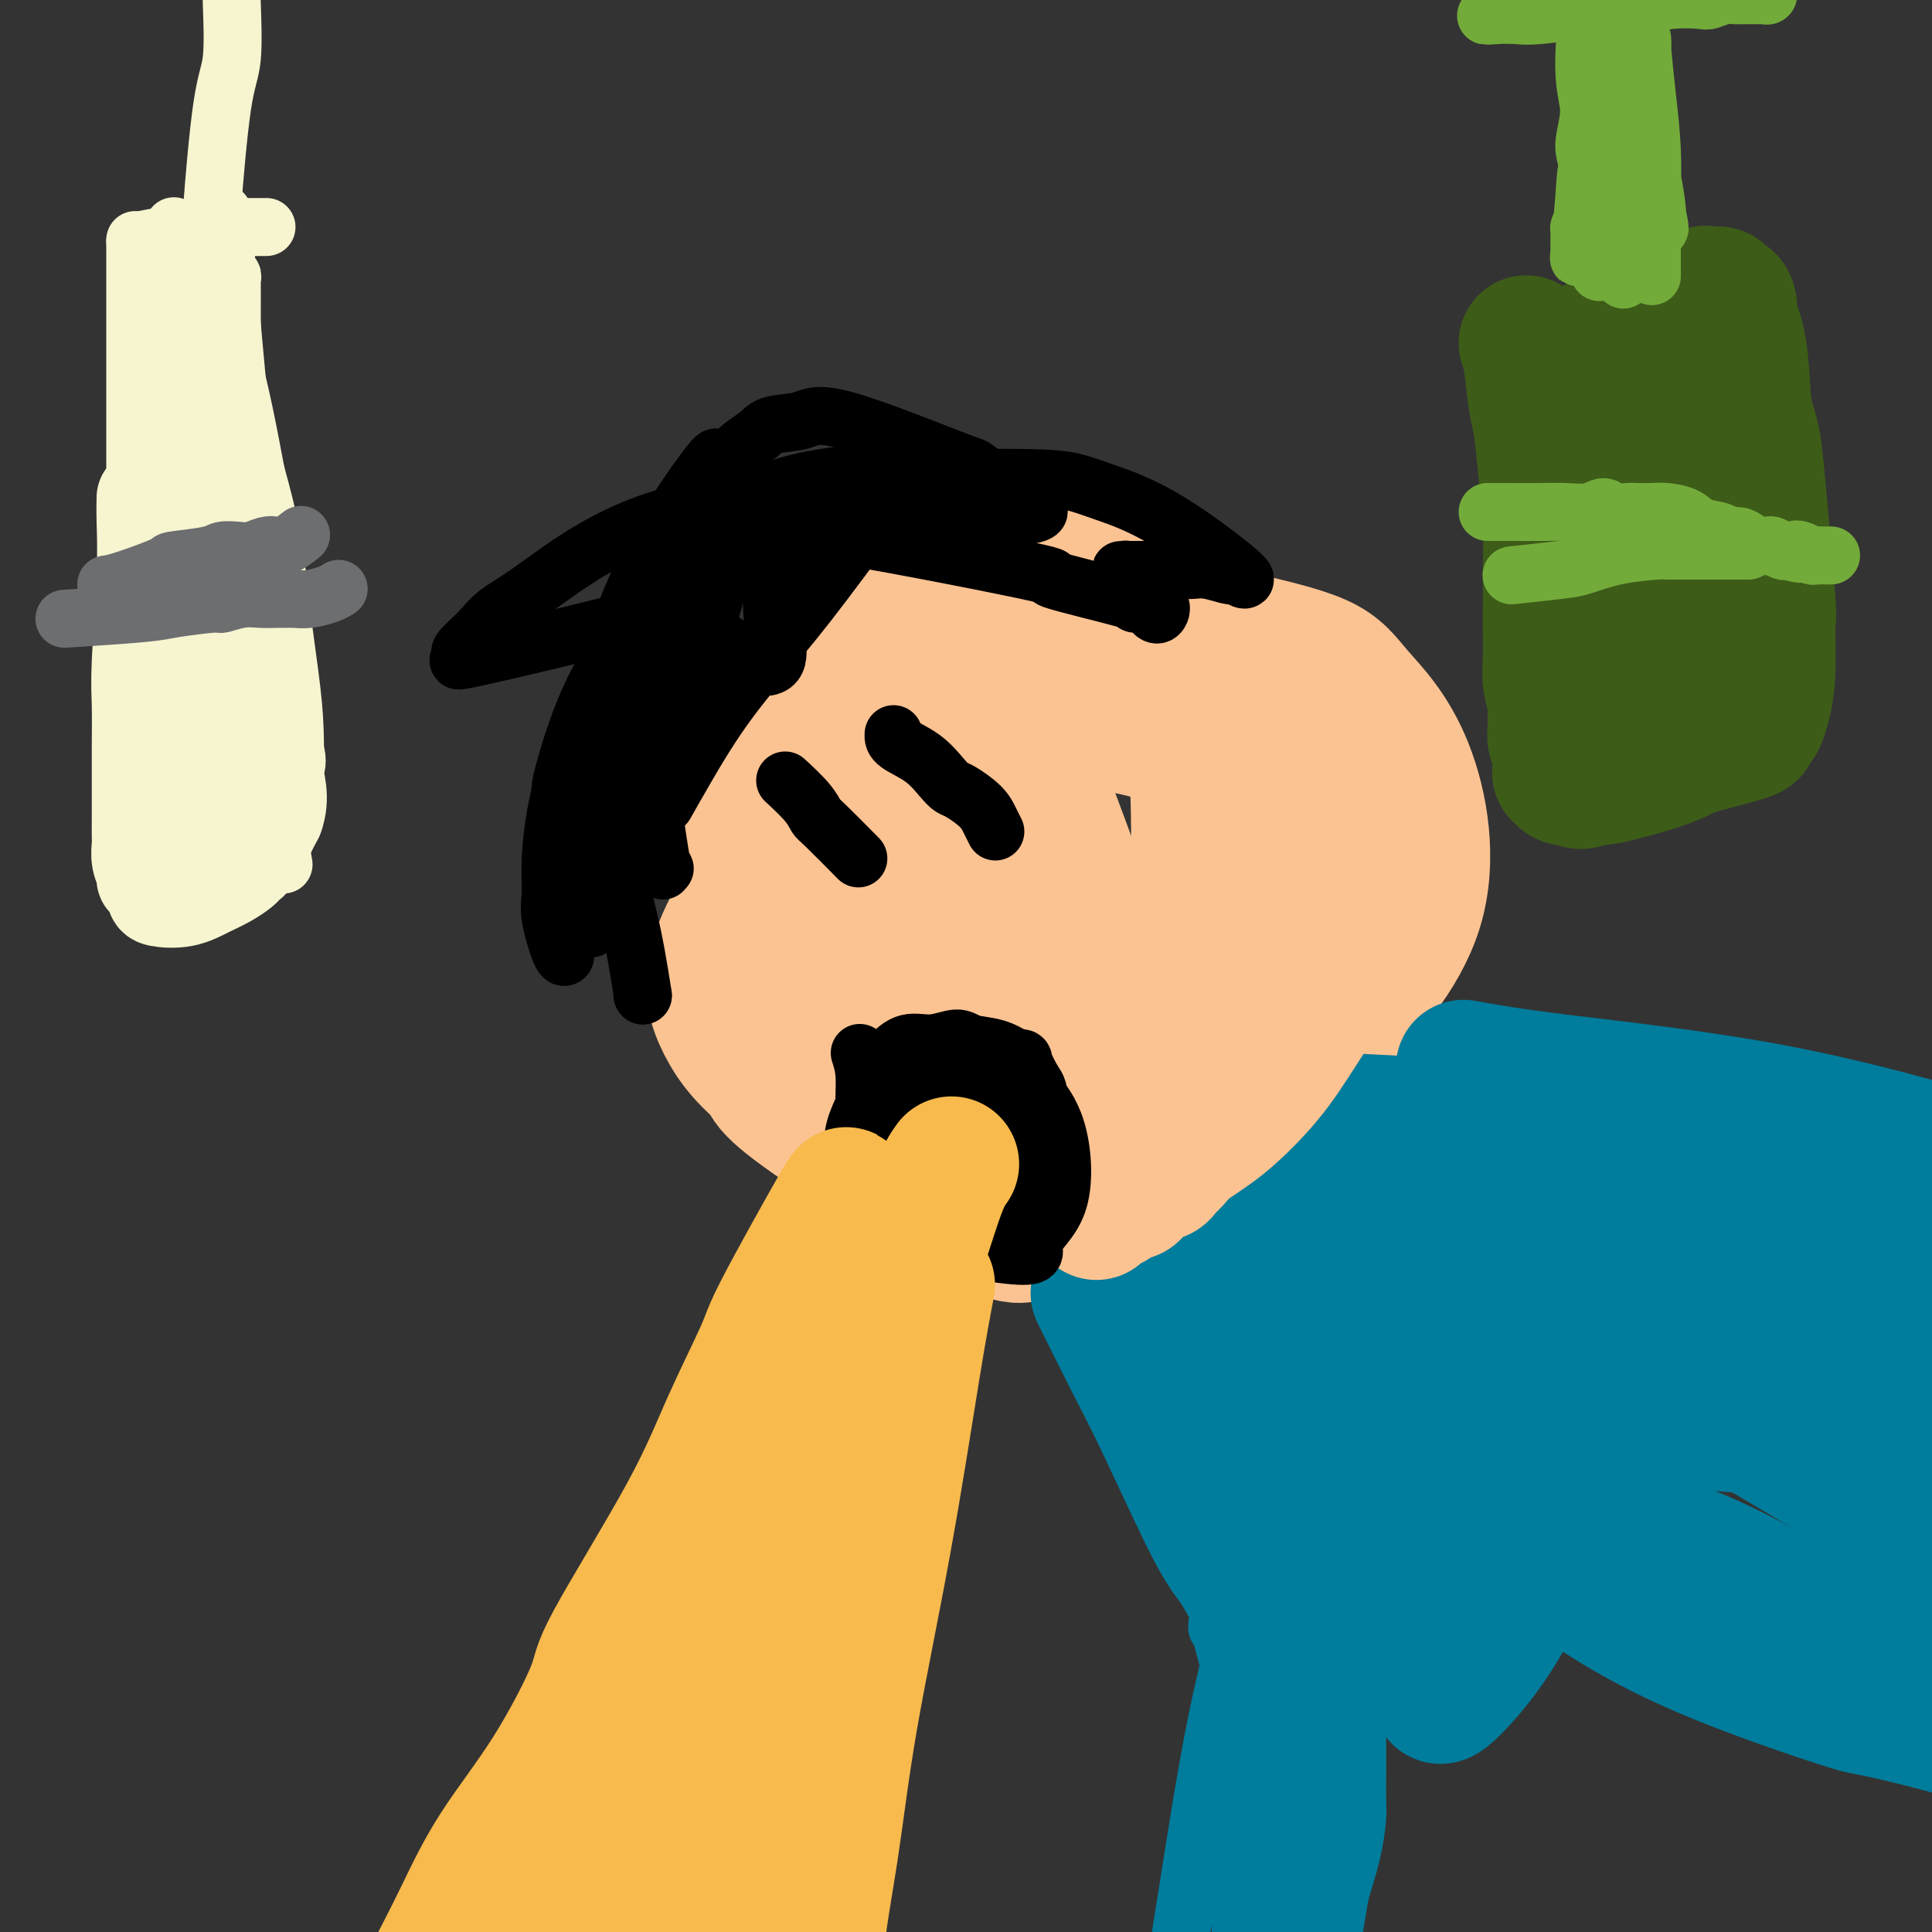 <svg viewBox='0 0 400 400' version='1.1' xmlns='http://www.w3.org/2000/svg' xmlns:xlink='http://www.w3.org/1999/xlink'><rect x="0" y="0" width="400" height="400" fill="#333333" stroke="none"/><g fill='none' stroke='#FCC392' stroke-width='28' stroke-linecap='round' stroke-linejoin='round'><path d='M184,149c-0.957,8.611 -1.914,17.223 -2,26c-0.086,8.777 0.699,17.721 2,26c1.301,8.279 3.120,15.895 4,20c0.880,4.105 0.823,4.698 2,7c1.177,2.302 3.589,6.311 5,9c1.411,2.689 1.822,4.057 4,6c2.178,1.943 6.124,4.462 9,6c2.876,1.538 4.682,2.096 7,1c2.318,-1.096 5.148,-3.846 7,-11c1.852,-7.154 2.725,-18.713 3,-28c0.275,-9.287 -0.047,-16.303 -1,-22c-0.953,-5.697 -2.537,-10.074 -4,-14c-1.463,-3.926 -2.805,-7.401 -4,-11c-1.195,-3.599 -2.243,-7.324 -3,-9c-0.757,-1.676 -1.223,-1.304 -2,-2c-0.777,-0.696 -1.864,-2.460 -3,-4c-1.136,-1.540 -2.319,-2.856 -4,-4c-1.681,-1.144 -3.860,-2.116 -6,-3c-2.140,-0.884 -4.242,-1.682 -7,-1c-2.758,0.682 -6.172,2.843 -10,6c-3.828,3.157 -8.069,7.312 -11,16c-2.931,8.688 -4.552,21.911 -5,29c-0.448,7.089 0.276,8.045 1,9'/><path d='M166,201c1.578,10.522 7.523,17.829 11,22c3.477,4.171 4.485,5.208 6,6c1.515,0.792 3.535,1.340 5,2c1.465,0.660 2.375,1.433 6,2c3.625,0.567 9.966,0.928 13,1c3.034,0.072 2.760,-0.143 5,-2c2.240,-1.857 6.995,-5.354 14,-9c7.005,-3.646 16.261,-7.439 20,-24c3.739,-16.561 1.963,-45.890 0,-60c-1.963,-14.110 -4.112,-13.003 -6,-14c-1.888,-0.997 -3.516,-4.099 -5,-6c-1.484,-1.901 -2.825,-2.600 -4,-4c-1.175,-1.400 -2.185,-3.501 -6,-4c-3.815,-0.499 -10.436,0.603 -14,1c-3.564,0.397 -4.071,0.087 -9,3c-4.929,2.913 -14.281,9.049 -22,16c-7.719,6.951 -13.803,14.717 -18,23c-4.197,8.283 -6.505,17.082 -8,25c-1.495,7.918 -2.178,14.956 -1,22c1.178,7.044 4.216,14.094 5,18c0.784,3.906 -0.685,4.668 8,11c8.685,6.332 27.525,18.233 37,23c9.475,4.767 9.586,2.399 13,0c3.414,-2.399 10.132,-4.829 16,-9c5.868,-4.171 10.888,-10.085 14,-25c3.112,-14.915 4.318,-38.833 4,-51c-0.318,-12.167 -2.159,-12.584 -4,-13'/><path d='M246,155c-1.029,-2.964 -1.601,-3.875 -2,-5c-0.399,-1.125 -0.626,-2.464 -1,-3c-0.374,-0.536 -0.895,-0.267 -2,-1c-1.105,-0.733 -2.793,-2.467 -8,-4c-5.207,-1.533 -13.933,-2.865 -27,3c-13.067,5.865 -30.477,18.927 -39,26c-8.523,7.073 -8.160,8.158 -9,10c-0.840,1.842 -2.884,4.443 -5,8c-2.116,3.557 -4.306,8.070 -5,12c-0.694,3.930 0.107,7.275 2,11c1.893,3.725 4.878,7.829 11,12c6.122,4.171 15.379,8.408 25,11c9.621,2.592 19.604,3.538 28,4c8.396,0.462 15.204,0.438 21,0c5.796,-0.438 10.579,-1.292 14,-2c3.421,-0.708 5.479,-1.271 7,-1c1.521,0.271 2.503,1.376 5,-4c2.497,-5.376 6.507,-17.234 8,-24c1.493,-6.766 0.468,-8.440 0,-12c-0.468,-3.560 -0.380,-9.008 -1,-13c-0.620,-3.992 -1.946,-6.529 -3,-9c-1.054,-2.471 -1.834,-4.875 -3,-7c-1.166,-2.125 -2.717,-3.971 -5,-6c-2.283,-2.029 -5.296,-4.240 -9,-6c-3.704,-1.760 -8.098,-3.071 -12,-4c-3.902,-0.929 -7.314,-1.478 -11,-1c-3.686,0.478 -7.648,1.984 -10,3c-2.352,1.016 -3.095,1.543 -5,5c-1.905,3.457 -4.973,9.845 -6,15c-1.027,5.155 -0.014,9.078 1,13'/><path d='M205,186c2.069,5.412 6.741,12.443 9,16c2.259,3.557 2.107,3.639 5,6c2.893,2.361 8.833,7.002 15,11c6.167,3.998 12.561,7.353 16,9c3.439,1.647 3.925,1.588 5,2c1.075,0.412 2.741,1.297 6,2c3.259,0.703 8.112,1.223 13,-5c4.888,-6.223 9.811,-19.191 12,-30c2.189,-10.809 1.644,-19.459 -3,-29c-4.644,-9.541 -13.388,-19.972 -18,-24c-4.612,-4.028 -5.092,-1.654 -8,-1c-2.908,0.654 -8.242,-0.412 -12,-1c-3.758,-0.588 -5.939,-0.697 -11,1c-5.061,1.697 -13.001,5.200 -18,8c-4.999,2.800 -7.056,4.896 -10,8c-2.944,3.104 -6.774,7.217 -9,11c-2.226,3.783 -2.849,7.238 -3,11c-0.151,3.762 0.170,7.831 1,11c0.830,3.169 2.171,5.436 5,8c2.829,2.564 7.148,5.423 13,8c5.852,2.577 13.239,4.870 20,6c6.761,1.130 12.897,1.097 18,1c5.103,-0.097 9.171,-0.257 13,-1c3.829,-0.743 7.417,-2.069 9,-2c1.583,0.069 1.161,1.535 5,-2c3.839,-3.535 11.937,-12.069 15,-22c3.063,-9.931 1.089,-21.260 -2,-29c-3.089,-7.740 -7.293,-11.892 -10,-15c-2.707,-3.108 -3.916,-5.174 -8,-7c-4.084,-1.826 -11.042,-3.413 -18,-5'/><path d='M255,132c-8.488,-0.902 -20.707,-0.656 -27,0c-6.293,0.656 -6.659,1.721 -10,4c-3.341,2.279 -9.655,5.770 -14,9c-4.345,3.230 -6.720,6.197 -9,10c-2.280,3.803 -4.465,8.440 -6,13c-1.535,4.560 -2.420,9.042 -1,15c1.420,5.958 5.144,13.391 9,18c3.856,4.609 7.843,6.393 12,9c4.157,2.607 8.483,6.037 13,8c4.517,1.963 9.223,2.460 13,3c3.777,0.540 6.624,1.122 8,2c1.376,0.878 1.281,2.052 4,0c2.719,-2.052 8.251,-7.331 11,-16c2.749,-8.669 2.714,-20.728 2,-28c-0.714,-7.272 -2.105,-9.758 -3,-12c-0.895,-2.242 -1.292,-4.239 -2,-6c-0.708,-1.761 -1.727,-3.286 -2,-4c-0.273,-0.714 0.199,-0.617 0,-1c-0.199,-0.383 -1.070,-1.245 -4,-3c-2.930,-1.755 -7.920,-4.402 -13,-6c-5.080,-1.598 -10.248,-2.146 -15,-1c-4.752,1.146 -9.086,3.985 -13,6c-3.914,2.015 -7.409,3.204 -10,8c-2.591,4.796 -4.280,13.197 -5,17c-0.720,3.803 -0.471,3.008 0,5c0.471,1.992 1.165,6.771 2,10c0.835,3.229 1.811,4.907 5,7c3.189,2.093 8.589,4.602 12,6c3.411,1.398 4.832,1.685 8,2c3.168,0.315 8.084,0.657 13,1'/><path d='M233,208c6.569,-0.972 12.492,-4.900 16,-11c3.508,-6.100 4.600,-14.370 5,-19c0.400,-4.630 0.107,-5.619 0,-7c-0.107,-1.381 -0.029,-3.155 0,-4c0.029,-0.845 0.008,-0.763 0,-1c-0.008,-0.237 -0.002,-0.795 0,-1c0.002,-0.205 0.001,-0.059 0,0c-0.001,0.059 -0.000,0.029 0,0'/></g>
<g fill='none' stroke='#007C9C' stroke-width='28' stroke-linecap='round' stroke-linejoin='round'><path d='M228,269c-0.539,-1.091 -1.079,-2.182 0,0c1.079,2.182 3.776,7.635 6,12c2.224,4.365 3.975,7.640 7,14c3.025,6.360 7.322,15.804 10,21c2.678,5.196 3.736,6.144 5,8c1.264,1.856 2.735,4.619 4,7c1.265,2.381 2.324,4.381 3,6c0.676,1.619 0.970,2.857 1,4c0.030,1.143 -0.203,2.193 0,3c0.203,0.807 0.843,1.373 1,2c0.157,0.627 -0.168,1.316 0,2c0.168,0.684 0.830,1.363 1,2c0.170,0.637 -0.152,1.231 0,2c0.152,0.769 0.776,1.711 1,2c0.224,0.289 0.046,-0.077 0,0c-0.046,0.077 0.040,0.595 0,1c-0.040,0.405 -0.207,0.696 0,1c0.207,0.304 0.786,0.620 1,1c0.214,0.380 0.061,0.823 0,1c-0.061,0.177 -0.031,0.089 0,0'/><path d='M268,358c0.709,3.248 -0.020,0.869 0,0c0.020,-0.869 0.789,-0.229 1,0c0.211,0.229 -0.136,0.047 0,0c0.136,-0.047 0.755,0.040 1,0c0.245,-0.040 0.117,-0.207 0,0c-0.117,0.207 -0.224,0.787 0,1c0.224,0.213 0.778,0.057 1,0c0.222,-0.057 0.111,-0.015 0,0c-0.111,0.015 -0.222,0.004 0,0c0.222,-0.004 0.778,-0.001 1,0c0.222,0.001 0.111,0.001 0,0'/><path d='M272,359c0.845,0.110 0.959,-0.115 1,0c0.041,0.115 0.011,0.570 0,1c-0.011,0.430 -0.002,0.836 0,1c0.002,0.164 -0.001,0.085 0,1c0.001,0.915 0.008,2.825 0,5c-0.008,2.175 -0.029,4.616 0,6c0.029,1.384 0.109,1.710 0,3c-0.109,1.290 -0.406,3.543 -1,6c-0.594,2.457 -1.483,5.118 -2,7c-0.517,1.882 -0.661,2.985 -1,5c-0.339,2.015 -0.874,4.942 -1,7c-0.126,2.058 0.159,3.246 0,5c-0.159,1.754 -0.760,4.072 -1,5c-0.240,0.928 -0.120,0.464 0,0'/><path d='M244,258c0.194,0.946 0.389,1.891 3,7c2.611,5.109 7.639,14.381 10,19c2.361,4.619 2.057,4.585 2,5c-0.057,0.415 0.134,1.279 2,4c1.866,2.721 5.406,7.298 7,9c1.594,1.702 1.243,0.528 2,2c0.757,1.472 2.622,5.589 4,8c1.378,2.411 2.268,3.117 3,4c0.732,0.883 1.305,1.945 2,3c0.695,1.055 1.511,2.104 2,3c0.489,0.896 0.652,1.639 1,2c0.348,0.361 0.882,0.338 1,1c0.118,0.662 -0.181,2.007 0,3c0.181,0.993 0.842,1.634 1,2c0.158,0.366 -0.188,0.456 0,1c0.188,0.544 0.912,1.541 1,2c0.088,0.459 -0.458,0.378 0,2c0.458,1.622 1.919,4.946 1,1c-0.919,-3.946 -4.218,-15.162 -6,-20c-1.782,-4.838 -2.048,-3.297 -3,-5c-0.952,-1.703 -2.589,-6.650 -4,-10c-1.411,-3.350 -2.595,-5.104 -4,-7c-1.405,-1.896 -3.032,-3.933 -4,-5c-0.968,-1.067 -1.277,-1.162 -2,-2c-0.723,-0.838 -1.862,-2.419 -3,-4'/><path d='M260,283c-2.362,-3.424 -1.768,-2.985 -2,-3c-0.232,-0.015 -1.289,-0.485 -2,-1c-0.711,-0.515 -1.074,-1.074 -1,-1c0.074,0.074 0.586,0.780 0,0c-0.586,-0.780 -2.271,-3.047 -1,0c1.271,3.047 5.497,11.406 9,18c3.503,6.594 6.283,11.422 9,16c2.717,4.578 5.372,8.904 8,13c2.628,4.096 5.231,7.960 8,12c2.769,4.040 5.706,8.256 7,10c1.294,1.744 0.944,1.016 1,1c0.056,-0.016 0.516,0.681 1,1c0.484,0.319 0.992,0.260 1,1c0.008,0.740 -0.485,2.279 2,0c2.485,-2.279 7.946,-8.376 12,-16c4.054,-7.624 6.700,-16.775 8,-23c1.300,-6.225 1.253,-9.525 1,-13c-0.253,-3.475 -0.711,-7.125 -1,-9c-0.289,-1.875 -0.407,-1.973 -1,-3c-0.593,-1.027 -1.660,-2.981 -2,-4c-0.340,-1.019 0.047,-1.101 0,-1c-0.047,0.101 -0.527,0.387 -1,0c-0.473,-0.387 -0.939,-1.446 -1,-2c-0.061,-0.554 0.284,-0.603 0,-1c-0.284,-0.397 -1.195,-1.141 -1,0c0.195,1.141 1.497,4.168 3,7c1.503,2.832 3.207,5.471 6,9c2.793,3.529 6.675,7.950 9,11c2.325,3.050 3.093,4.729 4,6c0.907,1.271 1.954,2.136 3,3'/><path d='M339,314c5.263,6.654 6.421,5.788 9,7c2.579,1.212 6.580,4.500 10,7c3.420,2.500 6.259,4.211 8,5c1.741,0.789 2.384,0.655 3,1c0.616,0.345 1.204,1.170 3,2c1.796,0.830 4.799,1.666 6,2c1.201,0.334 0.601,0.167 0,0'/><path d='M274,287c9.411,4.278 18.821,8.555 28,13c9.179,4.445 18.126,9.056 27,13c8.874,3.944 17.673,7.221 24,10c6.327,2.779 10.180,5.059 14,7c3.820,1.941 7.605,3.542 11,5c3.395,1.458 6.398,2.773 9,4c2.602,1.227 4.802,2.368 8,4c3.198,1.632 7.393,3.757 10,5c2.607,1.243 3.625,1.604 4,2c0.375,0.396 0.107,0.827 0,1c-0.107,0.173 -0.054,0.086 0,0'/><path d='M250,294c11.845,5.780 23.690,11.560 35,16c11.310,4.440 22.085,7.540 30,11c7.915,3.460 12.968,7.279 19,11c6.032,3.721 13.042,7.343 22,11c8.958,3.657 19.864,7.348 25,9c5.136,1.652 4.500,1.266 8,2c3.500,0.734 11.134,2.589 16,4c4.866,1.411 6.964,2.380 8,3c1.036,0.620 1.010,0.891 1,1c-0.010,0.109 -0.005,0.054 0,0'/><path d='M258,262c13.445,0.864 26.890,1.729 44,5c17.110,3.271 37.884,8.950 48,12c10.116,3.050 9.574,3.473 16,6c6.426,2.527 19.821,7.158 28,11c8.179,3.842 11.141,6.896 15,10c3.859,3.104 8.616,6.259 13,9c4.384,2.741 8.395,5.069 10,6c1.605,0.931 0.802,0.466 0,0'/><path d='M262,260c12.461,3.483 24.922,6.966 40,11c15.078,4.034 32.771,8.619 44,13c11.229,4.381 15.992,8.559 26,14c10.008,5.441 25.259,12.146 32,15c6.741,2.854 4.972,1.858 5,2c0.028,0.142 1.854,1.423 7,4c5.146,2.577 13.613,6.451 17,8c3.387,1.549 1.693,0.775 0,0'/><path d='M282,275c11.528,2.367 23.056,4.733 37,7c13.944,2.267 30.306,4.433 42,8c11.694,3.567 18.722,8.533 26,13c7.278,4.467 14.806,8.433 21,12c6.194,3.567 11.056,6.733 13,8c1.944,1.267 0.972,0.633 0,0'/><path d='M290,259c11.065,1.112 22.130,2.224 36,3c13.870,0.776 30.545,1.216 43,3c12.455,1.784 20.689,4.911 34,9c13.311,4.089 31.699,9.139 39,11c7.301,1.861 3.515,0.532 2,0c-1.515,-0.532 -0.757,-0.266 0,0'/><path d='M263,252c-3.522,0.213 -7.045,0.425 0,0c7.045,-0.425 24.657,-1.489 42,-1c17.343,0.489 34.416,2.531 49,4c14.584,1.469 26.678,2.366 36,4c9.322,1.634 15.871,4.007 23,6c7.129,1.993 14.839,3.606 20,5c5.161,1.394 7.774,2.568 9,3c1.226,0.432 1.065,0.124 1,0c-0.065,-0.124 -0.032,-0.062 0,0'/><path d='M278,232c7.299,0.374 14.598,0.748 20,1c5.402,0.252 8.909,0.382 20,1c11.091,0.618 29.768,1.723 44,3c14.232,1.277 24.020,2.724 30,4c5.980,1.276 8.152,2.379 11,3c2.848,0.621 6.371,0.758 13,2c6.629,1.242 16.365,3.587 22,5c5.635,1.413 7.170,1.894 11,3c3.830,1.106 9.954,2.836 13,4c3.046,1.164 3.013,1.761 3,2c-0.013,0.239 -0.007,0.119 0,0'/><path d='M303,221c4.631,0.837 9.261,1.674 20,3c10.739,1.326 27.586,3.140 43,6c15.414,2.860 29.394,6.766 37,9c7.606,2.234 8.836,2.795 15,5c6.164,2.205 17.260,6.055 25,9c7.740,2.945 12.122,4.985 14,6c1.878,1.015 1.251,1.004 1,1c-0.251,-0.004 -0.125,-0.002 0,0'/></g>
<g fill='none' stroke='#FCC392' stroke-width='28' stroke-linecap='round' stroke-linejoin='round'><path d='M278,198c-0.206,0.685 -0.411,1.369 -2,4c-1.589,2.631 -4.561,7.208 -7,11c-2.439,3.792 -4.345,6.798 -7,10c-2.655,3.202 -6.057,6.598 -9,9c-2.943,2.402 -5.425,3.808 -7,5c-1.575,1.192 -2.243,2.168 -3,3c-0.757,0.832 -1.602,1.519 -2,2c-0.398,0.481 -0.348,0.755 -1,1c-0.652,0.245 -2.006,0.461 -3,1c-0.994,0.539 -1.628,1.402 -2,2c-0.372,0.598 -0.481,0.930 -1,1c-0.519,0.070 -1.448,-0.122 -2,0c-0.552,0.122 -0.726,0.558 -1,1c-0.274,0.442 -0.648,0.889 -1,1c-0.352,0.111 -0.682,-0.115 -1,0c-0.318,0.115 -0.624,0.569 -1,1c-0.376,0.431 -0.822,0.837 -1,1c-0.178,0.163 -0.089,0.081 0,0'/></g>
<g fill='none' stroke='#000000' stroke-width='12' stroke-linecap='round' stroke-linejoin='round'><path d='M178,218c0.450,1.385 0.901,2.770 1,5c0.099,2.230 -0.153,5.305 0,7c0.153,1.695 0.712,2.011 1,3c0.288,0.989 0.303,2.652 2,5c1.697,2.348 5.074,5.382 8,7c2.926,1.618 5.401,1.819 7,2c1.599,0.181 2.324,0.340 4,-1c1.676,-1.340 4.305,-4.179 6,-7c1.695,-2.821 2.458,-5.624 3,-8c0.542,-2.376 0.864,-4.324 1,-6c0.136,-1.676 0.085,-3.081 0,-4c-0.085,-0.919 -0.206,-1.352 -1,-2c-0.794,-0.648 -2.263,-1.510 -4,-2c-1.737,-0.490 -3.742,-0.607 -5,-1c-1.258,-0.393 -1.768,-1.062 -3,-1c-1.232,0.062 -3.187,0.857 -5,1c-1.813,0.143 -3.486,-0.364 -5,0c-1.514,0.364 -2.869,1.598 -4,3c-1.131,1.402 -2.037,2.972 -3,5c-0.963,2.028 -1.981,4.514 -3,7'/><path d='M178,231c-1.851,3.983 -1.480,6.439 -1,9c0.480,2.561 1.069,5.226 2,7c0.931,1.774 2.205,2.657 3,4c0.795,1.343 1.113,3.145 7,5c5.887,1.855 17.344,3.763 22,4c4.656,0.237 2.511,-1.198 3,-3c0.489,-1.802 3.614,-3.971 5,-8c1.386,-4.029 1.035,-9.917 0,-14c-1.035,-4.083 -2.753,-6.361 -4,-8c-1.247,-1.639 -2.021,-2.639 -4,-4c-1.979,-1.361 -5.162,-3.085 -7,-4c-1.838,-0.915 -2.331,-1.022 -3,-1c-0.669,0.022 -1.515,0.174 -3,0c-1.485,-0.174 -3.609,-0.675 -6,0c-2.391,0.675 -5.048,2.524 -6,3c-0.952,0.476 -0.200,-0.421 -1,1c-0.800,1.421 -3.151,5.160 -4,7c-0.849,1.840 -0.196,1.783 0,2c0.196,0.217 -0.063,0.710 0,2c0.063,1.290 0.450,3.378 1,5c0.550,1.622 1.262,2.778 2,4c0.738,1.222 1.501,2.512 4,4c2.499,1.488 6.733,3.176 10,4c3.267,0.824 5.567,0.783 7,1c1.433,0.217 1.998,0.690 3,1c1.002,0.310 2.440,0.456 4,-1c1.560,-1.456 3.243,-4.514 4,-8c0.757,-3.486 0.588,-7.400 0,-10c-0.588,-2.600 -1.597,-3.886 -3,-5c-1.403,-1.114 -3.202,-2.057 -5,-3'/><path d='M208,225c-2.747,-1.920 -5.615,-2.721 -8,-3c-2.385,-0.279 -4.287,-0.036 -5,0c-0.713,0.036 -0.239,-0.135 -1,0c-0.761,0.135 -2.758,0.575 -4,1c-1.242,0.425 -1.728,0.835 -2,2c-0.272,1.165 -0.330,3.087 -1,4c-0.670,0.913 -1.953,0.819 0,3c1.953,2.181 7.142,6.638 11,9c3.858,2.362 6.387,2.630 8,3c1.613,0.370 2.311,0.842 3,1c0.689,0.158 1.368,0.004 2,0c0.632,-0.004 1.218,0.143 2,-3c0.782,-3.143 1.761,-9.577 2,-13c0.239,-3.423 -0.261,-3.835 -1,-5c-0.739,-1.165 -1.716,-3.084 -2,-4c-0.284,-0.916 0.126,-0.830 -1,-1c-1.126,-0.170 -3.789,-0.597 -6,-1c-2.211,-0.403 -3.969,-0.784 -5,-1c-1.031,-0.216 -1.335,-0.269 -2,0c-0.665,0.269 -1.692,0.859 -2,1c-0.308,0.141 0.103,-0.166 0,1c-0.103,1.166 -0.721,3.807 -1,5c-0.279,1.193 -0.220,0.940 0,1c0.220,0.060 0.602,0.433 1,1c0.398,0.567 0.814,1.329 2,2c1.186,0.671 3.143,1.252 4,2c0.857,0.748 0.615,1.663 1,2c0.385,0.337 1.396,0.096 2,0c0.604,-0.096 0.802,-0.048 1,0'/><path d='M206,232c1.913,0.792 1.195,-1.227 1,-3c-0.195,-1.773 0.134,-3.299 0,-4c-0.134,-0.701 -0.729,-0.578 -1,-1c-0.271,-0.422 -0.216,-1.388 -1,-2c-0.784,-0.612 -2.406,-0.868 -4,-1c-1.594,-0.132 -3.160,-0.140 -4,0c-0.840,0.140 -0.953,0.428 -1,1c-0.047,0.572 -0.027,1.430 0,2c0.027,0.570 0.063,0.854 0,1c-0.063,0.146 -0.223,0.153 0,1c0.223,0.847 0.830,2.532 1,3c0.170,0.468 -0.098,-0.281 0,0c0.098,0.281 0.562,1.591 1,2c0.438,0.409 0.849,-0.082 1,0c0.151,0.082 0.043,0.738 0,1c-0.043,0.262 -0.022,0.131 0,0'/><path d='M163,162c-0.396,-0.365 -0.791,-0.731 0,0c0.791,0.731 2.770,2.558 4,4c1.230,1.442 1.711,2.500 2,3c0.289,0.500 0.385,0.442 2,2c1.615,1.558 4.747,4.731 6,6c1.253,1.269 0.626,0.635 0,0'/><path d='M185,152c-0.036,0.611 -0.072,1.223 1,2c1.072,0.777 3.253,1.720 5,3c1.747,1.280 3.059,2.899 4,4c0.941,1.101 1.510,1.686 2,2c0.490,0.314 0.902,0.358 2,1c1.098,0.642 2.882,1.884 4,3c1.118,1.116 1.570,2.108 2,3c0.430,0.892 0.837,1.683 1,2c0.163,0.317 0.081,0.158 0,0'/><path d='M133,206c0.000,0.000 0.100,0.100 0.1,0.1'/><path d='M133.1,206.1c-0.339,-2.256 -1.237,-7.946 -2.1,-12.1c-0.863,-4.154 -1.692,-6.771 -2,-9c-0.308,-2.229 -0.097,-4.069 0,-5c0.097,-0.931 0.079,-0.952 0,-2c-0.079,-1.048 -0.220,-3.121 0,-4c0.220,-0.879 0.799,-0.563 1,-1c0.201,-0.437 0.022,-1.626 0,-2c-0.022,-0.374 0.113,0.068 0,0c-0.113,-0.068 -0.473,-0.647 1,1c1.473,1.647 4.779,5.521 6,7c1.221,1.479 0.355,0.563 0,0c-0.355,-0.563 -0.201,-0.774 0,0c0.201,0.774 0.449,2.533 0,0c-0.449,-2.533 -1.594,-9.358 -2,-15c-0.406,-5.642 -0.071,-10.102 0,-13c0.071,-2.898 -0.120,-4.234 0,-6c0.120,-1.766 0.553,-3.962 1,-6c0.447,-2.038 0.909,-3.917 1,-5c0.091,-1.083 -0.188,-1.371 0,-2c0.188,-0.629 0.845,-1.598 1,-2c0.155,-0.402 -0.190,-0.238 1,0c1.190,0.238 3.916,0.551 6,1c2.084,0.449 3.528,1.034 5,2c1.472,0.966 2.973,2.311 4,3c1.027,0.689 1.582,0.720 2,1c0.418,0.280 0.700,0.807 1,1c0.300,0.193 0.619,0.052 1,0c0.381,-0.052 0.823,-0.015 1,0c0.177,0.015 0.088,0.007 0,0'/><path d='M159,138c3.432,-0.523 1.513,-5.831 1,-10c-0.513,-4.169 0.382,-7.199 1,-9c0.618,-1.801 0.960,-2.374 1,-3c0.040,-0.626 -0.224,-1.304 0,-2c0.224,-0.696 0.934,-1.411 1,-2c0.066,-0.589 -0.513,-1.051 0,-1c0.513,0.051 2.119,0.616 1,0c-1.119,-0.616 -4.963,-2.414 5,-1c9.963,1.414 33.733,6.038 43,8c9.267,1.962 4.031,1.261 6,2c1.969,0.739 11.143,2.919 15,4c3.857,1.081 2.395,1.062 2,1c-0.395,-0.062 0.275,-0.166 1,0c0.725,0.166 1.505,0.603 2,1c0.495,0.397 0.707,0.754 1,1c0.293,0.246 0.668,0.382 1,0c0.332,-0.382 0.622,-1.282 0,-2c-0.622,-0.718 -2.155,-1.253 -3,-2c-0.845,-0.747 -1.001,-1.707 -1,-2c0.001,-0.293 0.160,0.079 0,0c-0.160,-0.079 -0.641,-0.610 -1,-1c-0.359,-0.390 -0.598,-0.641 -1,-1c-0.402,-0.359 -0.968,-0.828 -1,-1c-0.032,-0.172 0.468,-0.047 0,0c-0.468,0.047 -1.905,0.016 0,0c1.905,-0.016 7.151,-0.018 10,0c2.849,0.018 3.300,0.056 4,0c0.700,-0.056 1.650,-0.207 3,0c1.350,0.207 3.100,0.774 4,1c0.900,0.226 0.950,0.113 1,0'/><path d='M255,119c3.376,-0.000 0.817,-0.500 1,0c0.183,0.500 3.109,2.001 1,0c-2.109,-2.001 -9.252,-7.503 -15,-11c-5.748,-3.497 -10.102,-4.989 -13,-6c-2.898,-1.011 -4.341,-1.540 -6,-2c-1.659,-0.460 -3.533,-0.852 -9,-1c-5.467,-0.148 -14.526,-0.054 -18,0c-3.474,0.054 -1.363,0.067 -1,0c0.363,-0.067 -1.024,-0.214 -1,0c0.024,0.214 1.458,0.789 3,1c1.542,0.211 3.192,0.059 4,0c0.808,-0.059 0.773,-0.024 1,0c0.227,0.024 0.716,0.036 1,0c0.284,-0.036 0.362,-0.120 1,0c0.638,0.120 1.834,0.444 -1,0c-2.834,-0.444 -9.698,-1.654 -16,-2c-6.302,-0.346 -12.042,0.174 -17,1c-4.958,0.826 -9.133,1.960 -13,4c-3.867,2.040 -7.425,4.986 -10,7c-2.575,2.014 -4.168,3.094 -5,4c-0.832,0.906 -0.903,1.636 -2,3c-1.097,1.364 -3.219,3.363 -5,6c-1.781,2.637 -3.220,5.913 -4,8c-0.780,2.087 -0.902,2.985 -1,5c-0.098,2.015 -0.171,5.147 0,7c0.171,1.853 0.585,2.426 1,3'/><path d='M131,146c0.187,2.475 0.655,1.161 1,1c0.345,-0.161 0.567,0.829 1,1c0.433,0.171 1.077,-0.477 1,0c-0.077,0.477 -0.875,2.079 0,0c0.875,-2.079 3.422,-7.838 6,-15c2.578,-7.162 5.187,-15.728 6,-19c0.813,-3.272 -0.170,-1.252 0,-4c0.170,-2.748 1.494,-10.266 2,-13c0.506,-2.734 0.193,-0.685 0,0c-0.193,0.685 -0.268,0.006 0,-1c0.268,-1.006 0.877,-2.339 -1,0c-1.877,2.339 -6.240,8.350 -10,15c-3.760,6.650 -6.916,13.940 -9,20c-2.084,6.060 -3.094,10.889 -4,16c-0.906,5.111 -1.707,10.503 -2,15c-0.293,4.497 -0.079,8.097 0,12c0.079,3.903 0.021,8.108 0,10c-0.021,1.892 -0.006,1.473 0,2c0.006,0.527 0.005,2.002 0,3c-0.005,0.998 -0.012,1.518 0,2c0.012,0.482 0.044,0.926 0,1c-0.044,0.074 -0.163,-0.222 0,0c0.163,0.222 0.609,0.961 1,-2c0.391,-2.961 0.727,-9.624 1,-16c0.273,-6.376 0.482,-12.465 1,-18c0.518,-5.535 1.345,-10.514 3,-16c1.655,-5.486 4.138,-11.477 6,-16c1.862,-4.523 3.103,-7.578 5,-11c1.897,-3.422 4.448,-7.211 7,-11'/><path d='M146,102c3.566,-7.096 3.483,-5.836 4,-6c0.517,-0.164 1.636,-1.750 3,-3c1.364,-1.250 2.973,-2.162 4,-3c1.027,-0.838 1.473,-1.600 3,-2c1.527,-0.400 4.136,-0.437 6,-1c1.864,-0.563 2.983,-1.653 9,0c6.017,1.653 16.931,6.050 22,8c5.069,1.950 4.293,1.454 5,2c0.707,0.546 2.898,2.135 4,3c1.102,0.865 1.116,1.005 1,1c-0.116,-0.005 -0.363,-0.155 0,0c0.363,0.155 1.334,0.615 2,1c0.666,0.385 1.026,0.696 1,1c-0.026,0.304 -0.439,0.602 0,1c0.439,0.398 1.731,0.898 2,1c0.269,0.102 -0.485,-0.193 0,0c0.485,0.193 2.208,0.876 1,1c-1.208,0.124 -5.346,-0.309 -12,-1c-6.654,-0.691 -15.822,-1.641 -21,-2c-5.178,-0.359 -6.365,-0.128 -9,0c-2.635,0.128 -6.717,0.152 -9,0c-2.283,-0.152 -2.766,-0.480 -6,0c-3.234,0.480 -9.219,1.770 -14,3c-4.781,1.230 -8.358,2.401 -12,4c-3.642,1.599 -7.349,3.624 -11,6c-3.651,2.376 -7.247,5.101 -10,7c-2.753,1.899 -4.664,2.973 -6,4c-1.336,1.027 -2.096,2.008 -3,3c-0.904,0.992 -1.952,1.996 -3,3'/><path d='M97,133c-3.411,3.101 -0.937,2.355 0,2c0.937,-0.355 0.339,-0.318 0,0c-0.339,0.318 -0.417,0.918 0,1c0.417,0.082 1.329,-0.355 0,0c-1.329,0.355 -4.900,1.501 2,0c6.900,-1.501 24.271,-5.649 33,-8c8.729,-2.351 8.816,-2.907 12,-5c3.184,-2.093 9.464,-5.725 21,-10c11.536,-4.275 28.327,-9.194 35,-11c6.673,-1.806 3.227,-0.499 3,0c-0.227,0.499 2.765,0.189 4,0c1.235,-0.189 0.712,-0.257 1,0c0.288,0.257 1.386,0.839 2,1c0.614,0.161 0.745,-0.097 1,0c0.255,0.097 0.633,0.551 1,1c0.367,0.449 0.722,0.894 1,1c0.278,0.106 0.479,-0.128 1,0c0.521,0.128 1.362,0.618 1,1c-0.362,0.382 -1.925,0.658 -4,1c-2.075,0.342 -4.661,0.752 -9,1c-4.339,0.248 -10.433,0.333 -16,1c-5.567,0.667 -10.609,1.915 -16,3c-5.391,1.085 -11.132,2.006 -14,3c-2.868,0.994 -2.861,2.060 -5,3c-2.139,0.940 -6.422,1.753 -11,5c-4.578,3.247 -9.451,8.928 -12,12c-2.549,3.072 -2.775,3.536 -3,4'/><path d='M125,139c-4.084,6.751 -6.792,15.628 -8,20c-1.208,4.372 -0.914,4.237 -1,5c-0.086,0.763 -0.552,2.422 -1,5c-0.448,2.578 -0.876,6.074 -1,9c-0.124,2.926 0.058,5.281 0,7c-0.058,1.719 -0.356,2.801 0,5c0.356,2.199 1.365,5.515 2,7c0.635,1.485 0.896,1.139 1,1c0.104,-0.139 0.052,-0.069 0,0'/><path d='M153,102c0.261,-1.301 0.522,-2.602 0,0c-0.522,2.602 -1.827,9.107 -3,14c-1.173,4.893 -2.213,8.174 -3,11c-0.787,2.826 -1.320,5.198 -2,8c-0.680,2.802 -1.506,6.033 -2,8c-0.494,1.967 -0.654,2.671 -1,4c-0.346,1.329 -0.876,3.284 -1,5c-0.124,1.716 0.159,3.193 0,4c-0.159,0.807 -0.760,0.945 -1,1c-0.240,0.055 -0.120,0.028 0,0'/><path d='M177,112c-4.263,5.742 -8.526,11.483 -13,17c-4.474,5.517 -9.158,10.809 -13,16c-3.842,5.191 -6.842,10.282 -9,14c-2.158,3.718 -3.474,6.062 -4,7c-0.526,0.938 -0.263,0.469 0,0'/></g>
<g fill='none' stroke='#007C9C' stroke-width='12' stroke-linecap='round' stroke-linejoin='round'><path d='M252,337c-0.014,-0.865 -0.028,-1.729 1,2c1.028,3.729 3.099,12.052 5,18c1.901,5.948 3.631,9.520 4,18c0.369,8.480 -0.622,21.868 -1,27c-0.378,5.132 -0.144,2.009 -1,7c-0.856,4.991 -2.801,18.094 -4,24c-1.199,5.906 -1.653,4.613 -2,5c-0.347,0.387 -0.588,2.454 -1,4c-0.412,1.546 -0.996,2.570 -2,4c-1.004,1.430 -2.430,3.266 -3,4c-0.570,0.734 -0.285,0.367 0,0'/><path d='M263,318c-1.069,2.590 -2.138,5.181 -4,11c-1.862,5.819 -4.517,14.867 -7,27c-2.483,12.133 -4.795,27.349 -6,35c-1.205,7.651 -1.304,7.735 -2,13c-0.696,5.265 -1.990,15.712 -3,23c-1.010,7.288 -1.735,11.417 -2,16c-0.265,4.583 -0.071,9.620 0,13c0.071,3.380 0.019,5.102 0,6c-0.019,0.898 -0.005,0.971 0,1c0.005,0.029 0.003,0.015 0,0'/><path d='M260,294c0.355,-10.186 0.709,-20.372 0,0c-0.709,20.372 -2.482,71.302 -3,92c-0.518,20.698 0.218,11.162 0,14c-0.218,2.838 -1.390,18.048 -2,26c-0.610,7.952 -0.658,8.647 -1,13c-0.342,4.353 -0.977,12.364 -2,19c-1.023,6.636 -2.435,11.896 -3,14c-0.565,2.104 -0.282,1.052 0,0'/><path d='M268,302c-1.058,9.329 -2.115,18.659 -3,31c-0.885,12.341 -1.596,27.694 -3,40c-1.404,12.306 -3.501,21.565 -5,32c-1.499,10.435 -2.402,22.044 -3,34c-0.598,11.956 -0.892,24.257 -1,33c-0.108,8.743 -0.031,13.926 0,16c0.031,2.074 0.015,1.037 0,0'/></g>
<g fill='none' stroke='#F8BA4D' stroke-width='28' stroke-linecap='round' stroke-linejoin='round'><path d='M197,241c-0.829,1.158 -1.657,2.316 -3,6c-1.343,3.684 -3.200,9.893 -5,15c-1.800,5.107 -3.541,9.112 -5,13c-1.459,3.888 -2.634,7.657 -4,12c-1.366,4.343 -2.922,9.258 -5,15c-2.078,5.742 -4.678,12.309 -6,16c-1.322,3.691 -1.368,4.506 -3,9c-1.632,4.494 -4.852,12.669 -7,18c-2.148,5.331 -3.223,7.820 -5,12c-1.777,4.180 -4.255,10.051 -6,14c-1.745,3.949 -2.758,5.974 -4,9c-1.242,3.026 -2.715,7.052 -4,10c-1.285,2.948 -2.383,4.818 -3,7c-0.617,2.182 -0.754,4.676 -1,6c-0.246,1.324 -0.602,1.479 -1,2c-0.398,0.521 -0.838,1.410 -1,2c-0.162,0.590 -0.046,0.883 0,1c0.046,0.117 0.023,0.059 0,0'/><path d='M175,248c0.325,-0.819 0.650,-1.637 -2,3c-2.650,4.637 -8.273,14.731 -11,20c-2.727,5.269 -2.556,5.715 -4,9c-1.444,3.285 -4.502,9.411 -7,15c-2.498,5.589 -4.434,10.642 -9,19c-4.566,8.358 -11.761,20.022 -15,26c-3.239,5.978 -2.523,6.271 -4,10c-1.477,3.729 -5.148,10.895 -9,17c-3.852,6.105 -7.886,11.150 -11,16c-3.114,4.850 -5.307,9.507 -7,13c-1.693,3.493 -2.885,5.823 -4,8c-1.115,2.177 -2.155,4.202 -3,6c-0.845,1.798 -1.497,3.369 -2,5c-0.503,1.631 -0.858,3.323 -1,4c-0.142,0.677 -0.071,0.338 0,0'/><path d='M192,266c-0.775,4.050 -1.550,8.100 -3,17c-1.450,8.900 -3.574,22.649 -6,36c-2.426,13.351 -5.155,26.302 -7,37c-1.845,10.698 -2.806,19.143 -4,27c-1.194,7.857 -2.620,15.127 -3,21c-0.380,5.873 0.287,10.348 0,15c-0.287,4.652 -1.527,9.481 -2,12c-0.473,2.519 -0.179,2.727 0,4c0.179,1.273 0.244,3.609 0,5c-0.244,1.391 -0.796,1.836 -1,2c-0.204,0.164 -0.058,0.047 0,0c0.058,-0.047 0.029,-0.023 0,0'/><path d='M158,331c0.332,-2.343 0.664,-4.685 0,0c-0.664,4.685 -2.325,16.398 -4,25c-1.675,8.602 -3.365,14.094 -5,20c-1.635,5.906 -3.217,12.227 -5,18c-1.783,5.773 -3.768,10.997 -5,14c-1.232,3.003 -1.712,3.784 -4,6c-2.288,2.216 -6.385,5.866 -10,8c-3.615,2.134 -6.747,2.753 -8,3c-1.253,0.247 -0.626,0.124 0,0'/><path d='M164,314c-0.831,0.553 -1.662,1.106 -4,7c-2.338,5.894 -6.184,17.128 -10,26c-3.816,8.872 -7.603,15.383 -12,25c-4.397,9.617 -9.405,22.339 -14,30c-4.595,7.661 -8.778,10.260 -11,12c-2.222,1.740 -2.483,2.622 -6,4c-3.517,1.378 -10.291,3.251 -13,4c-2.709,0.749 -1.355,0.375 0,0'/><path d='M155,308c-7.388,21.155 -14.775,42.309 -20,59c-5.225,16.691 -8.287,28.917 -10,34c-1.713,5.083 -2.077,3.022 -3,12c-0.923,8.978 -2.407,28.994 -3,37c-0.593,8.006 -0.297,4.003 0,0'/></g>
<g fill='none' stroke='#3D5C18' stroke-width='28' stroke-linecap='round' stroke-linejoin='round'><path d='M316,71c0.334,0.882 0.668,1.763 1,4c0.332,2.237 0.663,5.829 1,8c0.337,2.171 0.679,2.921 1,5c0.321,2.079 0.622,5.486 1,9c0.378,3.514 0.833,7.135 1,11c0.167,3.865 0.045,7.975 0,10c-0.045,2.025 -0.013,1.966 0,3c0.013,1.034 0.007,3.162 0,5c-0.007,1.838 -0.016,3.387 0,5c0.016,1.613 0.057,3.289 0,5c-0.057,1.711 -0.212,3.455 0,5c0.212,1.545 0.793,2.890 1,4c0.207,1.110 0.041,1.984 0,3c-0.041,1.016 0.041,2.172 0,3c-0.041,0.828 -0.207,1.326 0,2c0.207,0.674 0.787,1.525 1,2c0.213,0.475 0.059,0.576 0,1c-0.059,0.424 -0.024,1.172 0,2c0.024,0.828 0.037,1.737 0,2c-0.037,0.263 -0.125,-0.122 0,0c0.125,0.122 0.464,0.749 1,1c0.536,0.251 1.268,0.125 2,0'/><path d='M326,161c1.234,1.537 2.318,0.380 3,0c0.682,-0.380 0.960,0.016 2,0c1.040,-0.016 2.841,-0.446 5,-1c2.159,-0.554 4.675,-1.234 7,-2c2.325,-0.766 4.458,-1.620 5,-2c0.542,-0.380 -0.507,-0.286 2,-1c2.507,-0.714 8.569,-2.237 11,-3c2.431,-0.763 1.230,-0.767 1,-1c-0.230,-0.233 0.512,-0.696 1,-1c0.488,-0.304 0.721,-0.450 1,-1c0.279,-0.550 0.604,-1.504 1,-3c0.396,-1.496 0.863,-3.533 1,-7c0.137,-3.467 -0.057,-8.363 0,-10c0.057,-1.637 0.366,-0.013 0,-5c-0.366,-4.987 -1.406,-16.583 -2,-23c-0.594,-6.417 -0.741,-7.653 -1,-9c-0.259,-1.347 -0.630,-2.804 -1,-4c-0.370,-1.196 -0.739,-2.131 -1,-5c-0.261,-2.869 -0.412,-7.673 -1,-11c-0.588,-3.327 -1.611,-5.178 -2,-6c-0.389,-0.822 -0.142,-0.616 0,-1c0.142,-0.384 0.179,-1.357 0,-2c-0.179,-0.643 -0.573,-0.957 -1,-1c-0.427,-0.043 -0.888,0.184 -1,0c-0.112,-0.184 0.124,-0.780 0,-1c-0.124,-0.220 -0.607,-0.063 -1,0c-0.393,0.063 -0.697,0.031 -1,0'/><path d='M354,61c-0.798,-0.386 -0.791,-0.352 -2,0c-1.209,0.352 -3.632,1.022 -6,2c-2.368,0.978 -4.682,2.266 -6,3c-1.318,0.734 -1.642,0.915 -2,1c-0.358,0.085 -0.751,0.074 -2,1c-1.249,0.926 -3.355,2.791 -4,3c-0.645,0.209 0.170,-1.237 0,0c-0.170,1.237 -1.325,5.156 -2,7c-0.675,1.844 -0.870,1.613 -1,5c-0.130,3.387 -0.193,10.393 0,15c0.193,4.607 0.644,6.816 1,10c0.356,3.184 0.617,7.343 1,10c0.383,2.657 0.887,3.811 1,5c0.113,1.189 -0.166,2.412 0,3c0.166,0.588 0.776,0.540 1,1c0.224,0.460 0.061,1.426 0,2c-0.061,0.574 -0.021,0.754 0,1c0.021,0.246 0.023,0.557 0,1c-0.023,0.443 -0.071,1.016 0,1c0.071,-0.016 0.262,-0.623 0,1c-0.262,1.623 -0.977,5.476 1,0c1.977,-5.476 6.648,-20.282 9,-28c2.352,-7.718 2.386,-8.348 3,-12c0.614,-3.652 1.807,-10.326 3,-17'/><path d='M349,76c2.473,-9.643 0.655,-5.749 0,-5c-0.655,0.749 -0.148,-1.647 0,-2c0.148,-0.353 -0.062,1.339 0,-1c0.062,-2.339 0.395,-8.707 0,3c-0.395,11.707 -1.517,41.491 -2,53c-0.483,11.509 -0.325,4.744 0,3c0.325,-1.744 0.819,1.532 1,3c0.181,1.468 0.049,1.126 0,1c-0.049,-0.126 -0.014,-0.036 0,0c0.014,0.036 0.007,0.018 0,0'/></g>
<g fill='none' stroke='#73AB3A' stroke-width='12' stroke-linecap='round' stroke-linejoin='round'><path d='M314,119c-0.908,0.097 -1.816,0.194 0,0c1.816,-0.194 6.355,-0.679 9,-1c2.645,-0.321 3.395,-0.478 5,-1c1.605,-0.522 4.064,-1.408 7,-2c2.936,-0.592 6.347,-0.891 8,-1c1.653,-0.109 1.546,-0.029 2,0c0.454,0.029 1.469,0.008 2,0c0.531,-0.008 0.579,-0.002 1,0c0.421,0.002 1.216,0.001 2,0c0.784,-0.001 1.557,-0.000 2,0c0.443,0.000 0.556,0.000 1,0c0.444,-0.000 1.218,-0.000 2,0c0.782,0.000 1.572,0.000 2,0c0.428,-0.000 0.493,-0.000 1,0c0.507,0.000 1.455,0.000 2,0c0.545,-0.000 0.685,-0.000 1,0c0.315,0.000 0.804,0.000 1,0c0.196,-0.000 0.098,-0.000 0,0'/><path d='M308,106c1.015,-0.003 2.029,-0.006 4,0c1.971,0.006 4.897,0.019 7,0c2.103,-0.019 3.382,-0.072 5,0c1.618,0.072 3.573,0.268 5,0c1.427,-0.268 2.325,-1.000 3,-1c0.675,-0.000 1.127,0.731 2,1c0.873,0.269 2.166,0.074 3,0c0.834,-0.074 1.208,-0.027 2,0c0.792,0.027 2.001,0.034 3,0c0.999,-0.034 1.786,-0.110 3,0c1.214,0.110 2.853,0.407 4,1c1.147,0.593 1.802,1.482 3,2c1.198,0.518 2.940,0.664 4,1c1.060,0.336 1.440,0.861 2,1c0.560,0.139 1.301,-0.107 2,0c0.699,0.107 1.357,0.568 2,1c0.643,0.432 1.272,0.834 2,1c0.728,0.166 1.556,0.096 2,0c0.444,-0.096 0.504,-0.218 1,0c0.496,0.218 1.427,0.777 2,1c0.573,0.223 0.786,0.112 1,0'/><path d='M370,114c4.289,1.254 2.511,0.389 2,0c-0.511,-0.389 0.245,-0.300 1,0c0.755,0.300 1.508,0.813 2,1c0.492,0.187 0.724,0.050 1,0c0.276,-0.050 0.596,-0.013 1,0c0.404,0.013 0.893,0.004 1,0c0.107,-0.004 -0.167,-0.001 0,0c0.167,0.001 0.776,0.000 1,0c0.224,-0.000 0.064,-0.000 0,0c-0.064,0.000 -0.032,0.000 0,0'/><path d='M333,21c-0.249,1.239 -0.497,2.477 -1,5c-0.503,2.523 -1.259,6.329 -2,10c-0.741,3.671 -1.466,7.206 -2,9c-0.534,1.794 -0.875,1.847 -1,2c-0.125,0.153 -0.034,0.406 0,1c0.034,0.594 0.009,1.531 0,2c-0.009,0.469 -0.003,0.471 0,1c0.003,0.529 0.004,1.584 0,2c-0.004,0.416 -0.015,0.193 0,0c0.015,-0.193 0.054,-0.357 0,0c-0.054,0.357 -0.200,1.235 0,-1c0.200,-2.235 0.746,-7.583 1,-11c0.254,-3.417 0.215,-4.905 1,-8c0.785,-3.095 2.392,-7.799 3,-10c0.608,-2.201 0.215,-1.899 0,-2c-0.215,-0.101 -0.254,-0.604 0,-1c0.254,-0.396 0.799,-0.683 1,-1c0.201,-0.317 0.057,-0.662 0,-1c-0.057,-0.338 -0.029,-0.669 0,-1'/><path d='M333,17c0.931,-5.076 0.257,-0.767 0,0c-0.257,0.767 -0.098,-2.009 0,-1c0.098,1.009 0.135,5.801 0,10c-0.135,4.199 -0.443,7.804 0,11c0.443,3.196 1.635,5.982 2,8c0.365,2.018 -0.097,3.269 0,5c0.097,1.731 0.754,3.943 1,6c0.246,2.057 0.080,3.960 0,-3c-0.080,-6.960 -0.074,-22.782 0,-30c0.074,-7.218 0.216,-5.830 0,-6c-0.216,-0.170 -0.792,-1.896 -1,-3c-0.208,-1.104 -0.050,-1.584 0,-2c0.050,-0.416 -0.008,-0.768 0,-1c0.008,-0.232 0.081,-0.344 0,-1c-0.081,-0.656 -0.316,-1.858 0,-1c0.316,0.858 1.185,3.775 2,6c0.815,2.225 1.578,3.759 2,6c0.422,2.241 0.505,5.188 1,8c0.495,2.812 1.403,5.488 2,8c0.597,2.512 0.885,4.861 1,6c0.115,1.139 0.058,1.070 0,1'/><path d='M343,44c1.226,5.485 0.291,2.699 0,2c-0.291,-0.699 0.062,0.690 0,1c-0.062,0.310 -0.538,-0.460 -1,-2c-0.462,-1.540 -0.908,-3.849 -1,-6c-0.092,-2.151 0.171,-4.142 0,-10c-0.171,-5.858 -0.775,-15.583 -1,-19c-0.225,-3.417 -0.071,-0.526 0,0c0.071,0.526 0.057,-1.314 0,-2c-0.057,-0.686 -0.159,-0.217 0,2c0.159,2.217 0.578,6.183 1,10c0.422,3.817 0.845,7.483 1,11c0.155,3.517 0.042,6.883 0,10c-0.042,3.117 -0.011,5.984 0,8c0.011,2.016 0.003,3.181 0,4c-0.003,0.819 -0.001,1.292 0,2c0.001,0.708 0.000,1.652 0,2c-0.000,0.348 -0.000,0.099 0,0c0.000,-0.099 0.000,-0.050 0,0'/><path d='M329,-1c0.154,-1.476 0.308,-2.951 0,0c-0.308,2.951 -1.077,10.330 -1,15c0.077,4.670 1.000,6.633 1,9c-0.000,2.367 -0.924,5.138 -1,7c-0.076,1.862 0.697,2.815 1,6c0.303,3.185 0.138,8.602 0,11c-0.138,2.398 -0.247,1.778 0,2c0.247,0.222 0.850,1.286 1,2c0.150,0.714 -0.152,1.077 0,2c0.152,0.923 0.758,2.407 1,3c0.242,0.593 0.121,0.297 0,0'/><path d='M314,2c2.589,-0.452 5.178,-0.905 9,-1c3.822,-0.095 8.876,0.167 13,0c4.124,-0.167 7.317,-0.763 10,-1c2.683,-0.237 4.854,-0.116 6,0c1.146,0.116 1.266,0.227 2,0c0.734,-0.227 2.080,-0.793 3,-1c0.920,-0.207 1.412,-0.056 2,0c0.588,0.056 1.272,0.015 2,0c0.728,-0.015 1.501,-0.004 2,0c0.499,0.004 0.723,0.002 1,0c0.277,-0.002 0.608,-0.004 1,0c0.392,0.004 0.844,0.015 1,0c0.156,-0.015 0.017,-0.058 0,0c-0.017,0.058 0.089,0.215 -1,0c-1.089,-0.215 -3.374,-0.801 -6,-1c-2.626,-0.199 -5.592,-0.012 -7,0c-1.408,0.012 -1.259,-0.152 -5,0c-3.741,0.152 -11.373,0.619 -15,1c-3.627,0.381 -3.249,0.677 -5,1c-1.751,0.323 -5.632,0.675 -8,1c-2.368,0.325 -3.222,0.623 -4,1c-0.778,0.377 -1.479,0.832 -2,1c-0.521,0.168 -0.863,0.048 -1,0c-0.137,-0.048 -0.068,-0.024 0,0'/><path d='M312,3c-8.211,0.571 -2.737,-0.002 0,0c2.737,0.002 2.737,0.577 8,0c5.263,-0.577 15.789,-2.308 20,-3c4.211,-0.692 2.105,-0.346 0,0'/></g>
<g fill='none' stroke='#F7F5D0' stroke-width='20' stroke-linecap='round' stroke-linejoin='round'><path d='M30,103c-0.030,1.356 -0.061,2.712 0,5c0.061,2.288 0.212,5.509 0,11c-0.212,5.491 -0.789,13.253 -1,18c-0.211,4.747 -0.057,6.481 0,9c0.057,2.519 0.015,5.823 0,9c-0.015,3.177 -0.004,6.226 0,8c0.004,1.774 -0.000,2.274 0,3c0.000,0.726 0.004,1.679 0,3c-0.004,1.321 -0.016,3.008 0,4c0.016,0.992 0.060,1.287 0,2c-0.060,0.713 -0.222,1.844 0,3c0.222,1.156 0.830,2.338 1,3c0.170,0.662 -0.097,0.806 0,1c0.097,0.194 0.560,0.438 1,1c0.440,0.562 0.858,1.441 1,2c0.142,0.559 0.006,0.798 1,1c0.994,0.202 3.116,0.367 5,0c1.884,-0.367 3.530,-1.265 5,-2c1.470,-0.735 2.764,-1.305 4,-2c1.236,-0.695 2.414,-1.515 3,-2c0.586,-0.485 0.580,-0.635 1,-1c0.420,-0.365 1.267,-0.944 2,-2c0.733,-1.056 1.352,-2.587 2,-4c0.648,-1.413 1.324,-2.706 2,-4'/><path d='M57,169c1.459,-3.929 0.107,-7.250 0,-9c-0.107,-1.750 1.031,-1.928 0,-4c-1.031,-2.072 -4.231,-6.038 -7,-10c-2.769,-3.962 -5.107,-7.921 -6,-10c-0.893,-2.079 -0.340,-2.279 -1,-2c-0.660,0.279 -2.531,1.036 -3,-5c-0.469,-6.036 0.466,-18.864 1,-24c0.534,-5.136 0.667,-2.581 1,-3c0.333,-0.419 0.867,-3.812 1,-5c0.133,-1.188 -0.136,-0.170 0,0c0.136,0.170 0.677,-0.508 1,-1c0.323,-0.492 0.427,-0.799 0,1c-0.427,1.799 -1.386,5.703 -2,8c-0.614,2.297 -0.882,2.987 -2,7c-1.118,4.013 -3.084,11.347 -4,15c-0.916,3.653 -0.781,3.623 -1,6c-0.219,2.377 -0.792,7.162 -1,10c-0.208,2.838 -0.052,3.731 0,5c0.052,1.269 0.000,2.915 0,4c-0.000,1.085 0.052,1.611 0,2c-0.052,0.389 -0.206,0.643 0,1c0.206,0.357 0.773,0.816 1,1c0.227,0.184 0.113,0.092 0,0'/><path d='M35,156c-0.062,3.040 -0.217,-0.861 0,-3c0.217,-2.139 0.804,-2.517 1,-6c0.196,-3.483 -0.000,-10.072 0,-13c0.000,-2.928 0.196,-2.197 0,-4c-0.196,-1.803 -0.785,-6.142 -1,-9c-0.215,-2.858 -0.054,-4.237 0,-6c0.054,-1.763 0.003,-3.910 0,-5c-0.003,-1.090 0.041,-1.124 0,-2c-0.041,-0.876 -0.169,-2.594 0,-3c0.169,-0.406 0.634,0.500 1,0c0.366,-0.500 0.631,-2.407 1,8c0.369,10.407 0.841,33.128 1,42c0.159,8.872 0.003,3.894 0,2c-0.003,-1.894 0.146,-0.704 0,1c-0.146,1.704 -0.586,3.923 0,0c0.586,-3.923 2.198,-13.988 3,-19c0.802,-5.012 0.792,-4.972 1,-7c0.208,-2.028 0.633,-6.123 1,-9c0.367,-2.877 0.676,-4.536 1,-6c0.324,-1.464 0.662,-2.732 1,-4'/><path d='M45,113c1.100,-7.067 0.351,-2.233 0,-1c-0.351,1.233 -0.305,-1.134 0,-2c0.305,-0.866 0.869,-0.231 1,0c0.131,0.231 -0.172,0.058 0,0c0.172,-0.058 0.818,-0.002 1,1c0.182,1.002 -0.100,2.948 0,5c0.100,2.052 0.584,4.210 0,7c-0.584,2.790 -2.234,6.213 -1,13c1.234,6.787 5.353,16.939 7,21c1.647,4.061 0.824,2.030 0,0'/></g>
<g fill='none' stroke='#F7F5D0' stroke-width='12' stroke-linecap='round' stroke-linejoin='round'><path d='M28,51c0.000,-1.122 0.000,-2.244 0,0c0.000,2.244 0.000,7.853 0,12c0.000,4.147 0.000,6.833 0,10c-0.000,3.167 0.000,6.815 0,9c0.000,2.185 -0.000,2.908 0,4c0.000,1.092 0.000,2.554 0,4c0.000,1.446 0.000,2.874 0,4c0.000,1.126 -0.000,1.948 0,3c0.000,1.052 -0.000,2.334 0,3c0.000,0.666 0.000,0.718 0,1c-0.000,0.282 0.000,0.795 0,1c0.000,0.205 0.000,0.103 0,0'/><path d='M48,77c-1.516,7.535 -3.033,15.070 -4,21c-0.967,5.930 -1.385,10.254 -2,15c-0.615,4.746 -1.428,9.915 -2,14c-0.572,4.085 -0.903,7.086 -1,11c-0.097,3.914 0.039,8.740 0,12c-0.039,3.260 -0.254,4.953 0,7c0.254,2.047 0.977,4.446 1,6c0.023,1.554 -0.656,2.262 -1,3c-0.344,0.738 -0.355,1.506 0,2c0.355,0.494 1.077,0.715 1,1c-0.077,0.285 -0.952,0.634 -1,1c-0.048,0.366 0.733,0.749 1,1c0.267,0.251 0.022,0.369 0,0c-0.022,-0.369 0.180,-1.224 1,-5c0.820,-3.776 2.258,-10.474 3,-16c0.742,-5.526 0.787,-9.880 1,-14c0.213,-4.120 0.593,-8.006 1,-11c0.407,-2.994 0.841,-5.095 1,-7c0.159,-1.905 0.043,-3.614 0,-5c-0.043,-1.386 -0.011,-2.450 0,-3c0.011,-0.550 0.003,-0.586 0,-1c-0.003,-0.414 -0.002,-1.207 0,-2'/><path d='M47,107c1.081,-9.740 0.283,-3.090 0,-1c-0.283,2.090 -0.050,-0.379 0,-1c0.050,-0.621 -0.081,0.605 0,2c0.081,1.395 0.375,2.959 0,5c-0.375,2.041 -1.420,4.561 -2,8c-0.580,3.439 -0.695,7.799 -1,12c-0.305,4.201 -0.800,8.244 -1,9c-0.200,0.756 -0.106,-1.773 0,5c0.106,6.773 0.225,22.849 -1,8c-1.225,-14.849 -3.792,-60.624 -5,-78c-1.208,-17.376 -1.056,-6.352 -1,-3c0.056,3.352 0.015,-0.968 0,-3c-0.015,-2.032 -0.004,-1.776 0,-3c0.004,-1.224 0.001,-3.927 0,-6c-0.001,-2.073 -0.000,-3.515 0,-5c0.000,-1.485 0.000,-3.014 0,-4c-0.000,-0.986 -0.000,-1.429 0,-2c0.000,-0.571 0.000,-1.269 0,-2c-0.000,-0.731 -0.000,-1.495 0,-1c0.000,0.495 0.000,2.247 0,4'/><path d='M36,51c0.121,0.832 0.424,1.411 0,10c-0.424,8.589 -1.577,25.186 -2,32c-0.423,6.814 -0.118,3.844 0,6c0.118,2.156 0.050,9.437 0,14c-0.050,4.563 -0.081,6.407 0,10c0.081,3.593 0.274,8.935 0,12c-0.274,3.065 -1.016,3.852 0,0c1.016,-3.852 3.789,-12.345 5,-20c1.211,-7.655 0.860,-14.473 1,-19c0.140,-4.527 0.769,-6.762 1,-9c0.231,-2.238 0.062,-4.480 0,-6c-0.062,-1.520 -0.016,-2.319 0,-4c0.016,-1.681 0.003,-4.243 0,-5c-0.003,-0.757 0.003,0.290 0,0c-0.003,-0.290 -0.015,-1.918 0,-3c0.015,-1.082 0.057,-1.618 0,-2c-0.057,-0.382 -0.211,-0.611 0,-1c0.211,-0.389 0.789,-0.940 1,-1c0.211,-0.060 0.056,0.369 0,0c-0.056,-0.369 -0.014,-1.536 0,-2c0.014,-0.464 0.001,-0.227 0,0c-0.001,0.227 0.010,0.442 0,0c-0.010,-0.442 -0.041,-1.542 1,0c1.041,1.542 3.155,5.726 5,12c1.845,6.274 3.423,14.637 5,23'/><path d='M53,98c2.575,9.151 3.513,14.528 4,18c0.487,3.472 0.521,5.039 1,9c0.479,3.961 1.401,10.317 2,15c0.599,4.683 0.876,7.692 1,11c0.124,3.308 0.095,6.915 0,10c-0.095,3.085 -0.255,5.650 -1,7c-0.745,1.350 -2.074,1.486 -2,5c0.074,3.514 1.551,10.405 0,2c-1.551,-8.405 -6.128,-32.107 -8,-41c-1.872,-8.893 -1.037,-2.978 -1,-13c0.037,-10.022 -0.722,-35.980 -1,-46c-0.278,-10.020 -0.074,-4.103 0,-3c0.074,1.103 0.020,-2.608 0,-5c-0.020,-2.392 -0.005,-3.463 0,-4c0.005,-0.537 0.001,-0.539 0,-1c-0.001,-0.461 0.001,-1.381 0,-2c-0.001,-0.619 -0.004,-0.936 0,-1c0.004,-0.064 0.015,0.127 0,0c-0.015,-0.127 -0.056,-0.570 0,-1c0.056,-0.430 0.207,-0.847 0,-1c-0.207,-0.153 -0.774,-0.044 -1,0c-0.226,0.044 -0.113,0.022 0,0'/><path d='M47,57c-0.836,-16.104 -1.425,-17.864 0,-1c1.425,16.864 4.865,52.353 6,67c1.135,14.647 -0.036,8.452 -1,12c-0.964,3.548 -1.721,16.840 -2,22c-0.279,5.160 -0.080,2.189 0,1c0.080,-1.189 0.040,-0.594 0,0'/><path d='M28,50c1.526,-0.340 3.052,-0.679 5,-1c1.948,-0.321 4.318,-0.622 6,-1c1.682,-0.378 2.677,-0.833 4,-1c1.323,-0.167 2.975,-0.045 4,0c1.025,0.045 1.424,0.012 2,0c0.576,-0.012 1.330,-0.003 2,0c0.670,0.003 1.257,0.001 2,0c0.743,-0.001 1.641,-0.000 2,0c0.359,0.000 0.180,0.000 0,0'/><path d='M48,-3c-0.044,0.590 -0.089,1.179 0,4c0.089,2.821 0.311,7.872 0,11c-0.311,3.128 -1.155,4.331 -2,10c-0.845,5.669 -1.690,15.802 -2,20c-0.310,4.198 -0.083,2.459 0,3c0.083,0.541 0.022,3.360 0,5c-0.022,1.640 -0.006,2.099 0,3c0.006,0.901 0.002,2.242 0,3c-0.002,0.758 -0.000,0.931 0,1c0.000,0.069 0.000,0.035 0,0'/></g>
<g fill='none' stroke='#6D6E70' stroke-width='12' stroke-linecap='round' stroke-linejoin='round'><path d='M15,128c-1.436,0.092 -2.871,0.183 0,0c2.871,-0.183 10.049,-0.641 14,-1c3.951,-0.359 4.675,-0.618 7,-1c2.325,-0.382 6.251,-0.887 8,-1c1.749,-0.113 1.322,0.166 2,0c0.678,-0.166 2.460,-0.777 4,-1c1.540,-0.223 2.837,-0.059 4,0c1.163,0.059 2.191,0.013 3,0c0.809,-0.013 1.397,0.007 2,0c0.603,-0.007 1.220,-0.041 2,0c0.780,0.041 1.725,0.155 3,0c1.275,-0.155 2.882,-0.580 4,-1c1.118,-0.420 1.748,-0.834 2,-1c0.252,-0.166 0.126,-0.083 0,0'/><path d='M22,121c0.794,-0.107 1.587,-0.215 4,-1c2.413,-0.785 6.445,-2.249 8,-3c1.555,-0.751 0.632,-0.789 2,-1c1.368,-0.211 5.028,-0.596 7,-1c1.972,-0.404 2.258,-0.827 3,-1c0.742,-0.173 1.941,-0.097 3,0c1.059,0.097 1.980,0.215 3,0c1.020,-0.215 2.141,-0.762 3,-1c0.859,-0.238 1.457,-0.167 2,0c0.543,0.167 1.031,0.430 2,0c0.969,-0.430 2.420,-1.551 3,-2c0.580,-0.449 0.290,-0.224 0,0'/></g>
<g fill='none' stroke='#007C9C' stroke-width='12' stroke-linecap='round' stroke-linejoin='round'><path d='M336,301c5.044,0.493 10.089,0.986 23,2c12.911,1.014 33.690,2.548 48,4c14.310,1.452 22.153,2.823 28,4c5.847,1.177 9.699,2.161 12,3c2.301,0.839 3.050,1.534 4,2c0.950,0.466 2.101,0.703 3,1c0.899,0.297 1.548,0.652 2,1c0.452,0.348 0.709,0.688 1,1c0.291,0.312 0.615,0.597 1,1c0.385,0.403 0.830,0.926 1,1c0.170,0.074 0.066,-0.299 0,0c-0.066,0.299 -0.094,1.271 1,2c1.094,0.729 3.312,1.215 0,1c-3.312,-0.215 -12.152,-1.132 -23,-4c-10.848,-2.868 -23.705,-7.687 -36,-12c-12.295,-4.313 -24.030,-8.120 -29,-10c-4.970,-1.880 -3.176,-1.833 -4,-2c-0.824,-0.167 -4.267,-0.549 -6,-1c-1.733,-0.451 -1.755,-0.972 -2,-1c-0.245,-0.028 -0.713,0.435 -2,0c-1.287,-0.435 -3.395,-1.768 -1,-1c2.395,0.768 9.291,3.639 15,7c5.709,3.361 10.229,7.213 15,11c4.771,3.787 9.792,7.511 13,10c3.208,2.489 4.604,3.745 6,5'/><path d='M406,326c7.159,5.692 8.058,6.921 10,9c1.942,2.079 4.927,5.009 7,7c2.073,1.991 3.234,3.043 4,4c0.766,0.957 1.139,1.819 1,2c-0.139,0.181 -0.788,-0.317 1,1c1.788,1.317 6.014,4.451 0,1c-6.014,-3.451 -22.270,-13.486 -28,-17c-5.730,-3.514 -0.936,-0.506 -2,-2c-1.064,-1.494 -7.987,-7.491 -11,-10c-3.013,-2.509 -2.115,-1.530 -5,-5c-2.885,-3.470 -9.553,-11.389 -13,-15c-3.447,-3.611 -3.673,-2.914 -4,-3c-0.327,-0.086 -0.756,-0.955 -2,-2c-1.244,-1.045 -3.303,-2.264 -4,-3c-0.697,-0.736 -0.031,-0.987 0,-1c0.031,-0.013 -0.574,0.214 -1,0c-0.426,-0.214 -0.673,-0.867 -1,-1c-0.327,-0.133 -0.733,0.255 -1,0c-0.267,-0.255 -0.395,-1.151 2,0c2.395,1.151 7.312,4.350 12,7c4.688,2.650 9.147,4.752 14,8c4.853,3.248 10.101,7.642 13,10c2.899,2.358 3.450,2.679 4,3'/><path d='M402,319c11.062,7.289 16.717,11.511 20,14c3.283,2.489 4.193,3.245 5,4c0.807,0.755 1.509,1.509 2,2c0.491,0.491 0.771,0.719 1,1c0.229,0.281 0.408,0.614 1,1c0.592,0.386 1.598,0.825 2,1c0.402,0.175 0.201,0.088 0,0'/><path d='M352,281c11.919,6.729 23.839,13.458 32,18c8.161,4.542 12.564,6.897 18,10c5.436,3.103 11.905,6.954 15,9c3.095,2.046 2.815,2.286 4,3c1.185,0.714 3.833,1.903 7,4c3.167,2.097 6.853,5.103 9,7c2.147,1.897 2.756,2.685 3,3c0.244,0.315 0.122,0.158 0,0'/><path d='M337,289c-5.220,-3.141 -10.439,-6.281 0,0c10.439,6.281 36.538,21.984 47,28c10.462,6.016 5.289,2.344 8,4c2.711,1.656 13.307,8.638 18,12c4.693,3.362 3.484,3.103 3,3c-0.484,-0.103 -0.242,-0.052 0,0'/></g>
</svg>